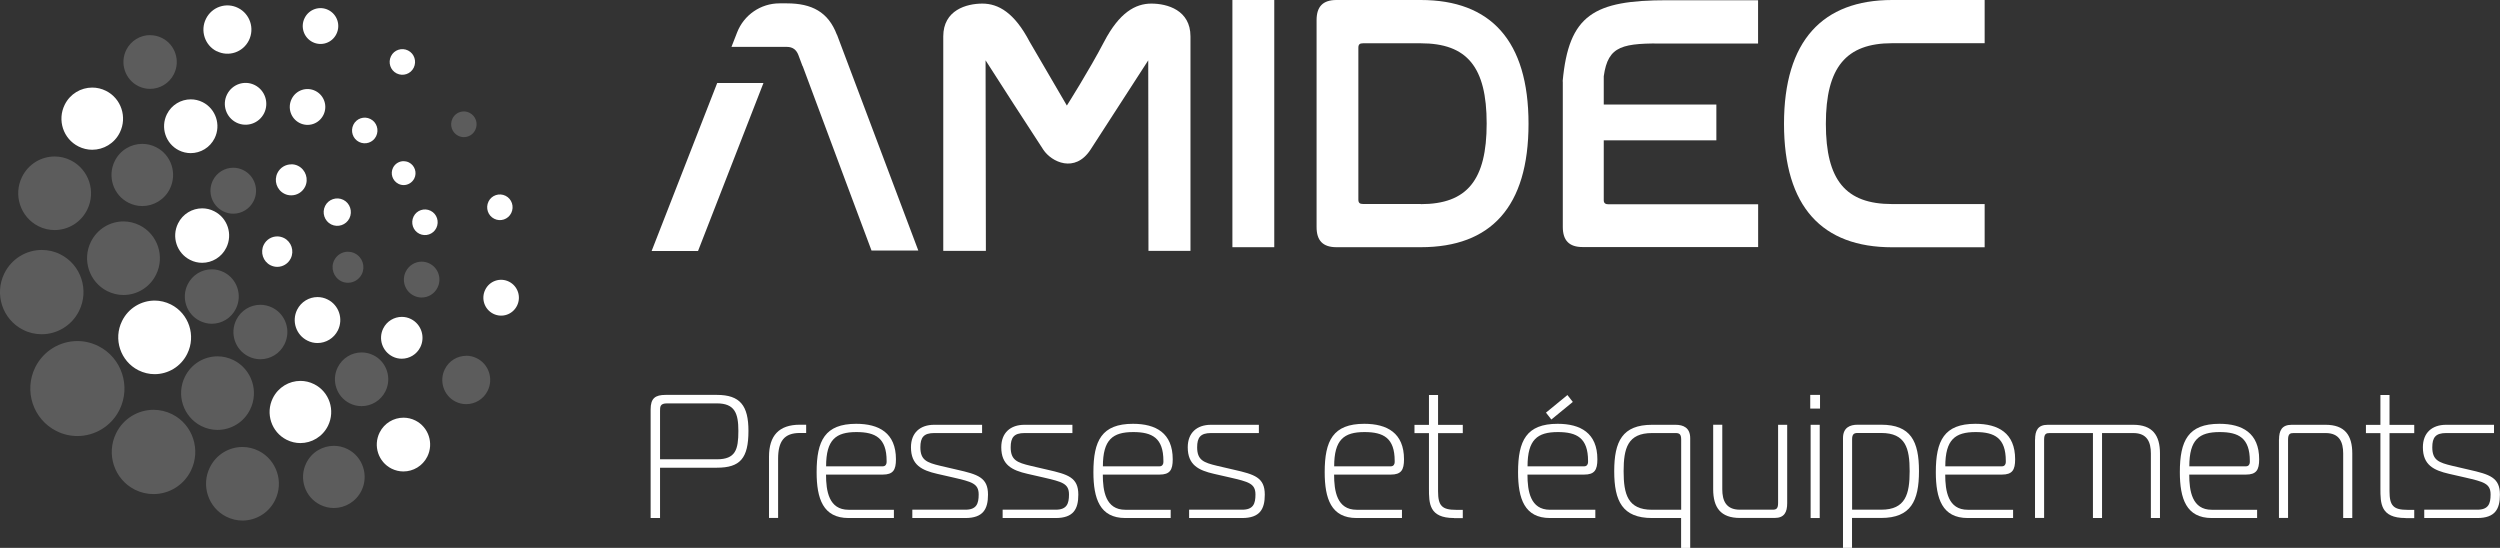 <svg width="397" height="87" viewBox="0 0 397 87" fill="none" xmlns="http://www.w3.org/2000/svg">
<rect x="0" y="0" width="397" height="87" fill="#333333" stroke="none"/>
<g clip-path="url(#clip0_486_3227)">
<path d="M103.32 82.263V65.028C103.32 63.243 104.043 62.709 105.705 62.709H113.845C117.53 62.709 118.854 64.409 118.854 68.429C118.854 72.79 117.53 74.271 113.845 74.271H104.814V82.263H103.32ZM113.845 72.935C116.807 72.935 117.253 71.405 117.253 68.441C117.253 65.648 116.699 64.057 113.845 64.057H105.921C104.814 64.057 104.814 64.591 104.814 65.259V72.935H113.845Z" fill="white"/>
<path d="M122.118 72.534C122.118 69.182 123.695 67.445 127.019 67.445H128.018V68.757H127.019C124.526 68.757 123.563 70.069 123.563 72.862V82.251H122.118V72.534Z" fill="white"/>
<path d="M134.75 82.263C130.704 82.263 129.68 79.191 129.68 74.976C129.68 69.972 131.005 67.3 135.966 67.3C139.591 67.3 142.276 68.757 142.276 72.935C142.276 74.636 141.831 75.365 140.169 75.365H131.173C131.173 77.964 131.619 80.952 134.75 80.952H141.951V82.263H134.75ZM140.181 74.053C140.65 74.053 140.795 73.664 140.795 73.385V73.191C140.795 69.559 139.025 68.612 136.002 68.612C132.739 68.612 131.185 69.814 131.185 74.053H140.181Z" fill="white"/>
<path d="M144.889 80.939H153.307C155.053 80.939 155.414 80.016 155.414 78.534C155.414 76.773 154.33 76.518 151.368 75.826L148.815 75.243C146.383 74.684 144.661 73.846 144.661 71.028C144.661 68.709 146.13 67.457 148.345 67.457H155.956V68.769H148.345C146.684 68.769 146.154 69.474 146.154 71.028C146.154 73.069 147.177 73.457 149.309 73.968L151.97 74.587C155.27 75.34 156.895 75.814 156.895 78.547C156.895 80.842 156.125 82.263 153.295 82.263H144.877V80.951L144.889 80.939Z" fill="white"/>
<path d="M159.231 80.939H167.649C169.395 80.939 169.756 80.016 169.756 78.534C169.756 76.773 168.672 76.518 165.71 75.826L163.157 75.243C160.724 74.684 159.002 73.846 159.002 71.028C159.002 68.709 160.472 67.457 162.687 67.457H170.298V68.769H162.687C161.026 68.769 160.496 69.474 160.496 71.028C160.496 73.069 161.519 73.457 163.651 73.968L166.312 74.587C169.611 75.34 171.237 75.814 171.237 78.547C171.237 80.842 170.466 82.263 167.637 82.263H159.219V80.951L159.231 80.939Z" fill="white"/>
<path d="M178.703 82.263C174.657 82.263 173.633 79.191 173.633 74.976C173.633 69.972 174.958 67.3 179.919 67.3C183.544 67.3 186.229 68.757 186.229 72.935C186.229 74.636 185.784 75.365 184.122 75.365H175.126C175.126 77.964 175.572 80.952 178.703 80.952H185.904V82.263H178.703ZM184.134 74.053C184.604 74.053 184.748 73.664 184.748 73.385V73.191C184.748 69.559 182.978 68.612 179.955 68.612C176.692 68.612 175.139 69.814 175.139 74.053H184.134Z" fill="white"/>
<path d="M188.843 80.939H197.26C199.006 80.939 199.367 80.016 199.367 78.534C199.367 76.773 198.283 76.518 195.321 75.826L192.768 75.243C190.336 74.684 188.614 73.846 188.614 71.028C188.614 68.709 190.083 67.457 192.299 67.457H199.909V68.769H192.299C190.637 68.769 190.107 69.474 190.107 71.028C190.107 73.069 191.131 73.457 193.262 73.968L195.923 74.587C199.223 75.34 200.848 75.814 200.848 78.547C200.848 80.842 200.078 82.263 197.248 82.263H188.831V80.951L188.843 80.939Z" fill="white"/>
<path d="M215.431 82.263C211.385 82.263 210.361 79.191 210.361 74.976C210.361 69.972 211.686 67.3 216.647 67.3C220.272 67.3 222.957 68.757 222.957 72.935C222.957 74.636 222.512 75.365 220.85 75.365H211.855C211.855 77.964 212.3 80.952 215.431 80.952H222.632V82.263H215.431ZM220.862 74.053C221.332 74.053 221.476 73.664 221.476 73.385V73.191C221.476 69.559 219.706 68.612 216.683 68.612C213.42 68.612 211.867 69.814 211.867 74.053H220.862Z" fill="white"/>
<path d="M230.905 82.263C226.919 82.263 226.919 79.919 226.919 77.575V68.781H224.619V67.47H226.919V62.721H228.364V67.47H232.29V68.781H228.364V78C228.364 80.32 228.978 80.964 231.242 80.964H232.29V82.275H230.905V82.263Z" fill="white"/>
<path d="M246.138 82.263C242.092 82.263 241.068 79.19 241.068 74.976C241.068 69.972 242.393 67.3 247.354 67.3C250.979 67.3 253.664 68.757 253.664 72.935C253.664 74.636 253.219 75.365 251.557 75.365H242.562C242.562 77.964 243.007 80.951 246.138 80.951H253.339V82.263H246.138ZM251.569 74.053C252.039 74.053 252.183 73.664 252.183 73.385V73.19C252.183 69.559 250.413 68.612 247.39 68.612C244.127 68.612 242.574 69.814 242.574 74.053H251.569ZM249.763 63.826L246.355 66.62L245.5 65.526L248.908 62.733L249.763 63.826Z" fill="white"/>
<path d="M266.971 82.263H262.347C257.638 82.263 256.338 79.579 256.338 74.83C256.338 70.081 257.638 67.457 262.347 67.457H266.08C267.296 67.457 268.404 67.907 268.404 69.583V87.012H266.959V82.263H266.971ZM266.971 69.777C266.971 68.939 266.67 68.769 266.08 68.769H262.347C258.469 68.769 257.831 71.198 257.831 74.83C257.831 78.462 258.469 80.951 262.347 80.951H266.971V69.777Z" fill="white"/>
<path d="M283.806 79.907C283.806 81.328 283.36 82.251 281.807 82.251H276.292C273.245 82.251 272.053 80.599 272.053 77.696V67.445H273.498V77.696C273.498 79.482 274.076 80.939 276.292 80.939H281.47C282.024 80.939 282.361 80.83 282.361 79.883V67.457H283.806V79.919V79.907Z" fill="white"/>
<path d="M287.466 64.883V62.709H289.02V64.883H287.466ZM287.527 67.457H288.972V82.263H287.527V67.457Z" fill="white"/>
<path d="M294.114 87H292.668V69.571C292.668 67.895 293.776 67.445 294.993 67.445H298.726C303.434 67.445 304.735 70.069 304.735 74.818C304.735 79.567 303.434 82.251 298.726 82.251H294.101V87H294.114ZM294.114 80.939H298.738C302.615 80.939 303.253 78.449 303.253 74.818C303.253 71.186 302.615 68.757 298.738 68.757H295.005C294.427 68.757 294.114 68.927 294.114 69.765V80.939Z" fill="white"/>
<path d="M312.477 82.263C308.431 82.263 307.408 79.191 307.408 74.976C307.408 69.972 308.732 67.3 313.694 67.3C317.318 67.3 320.004 68.757 320.004 72.935C320.004 74.636 319.558 75.365 317.896 75.365H308.901C308.901 77.964 309.346 80.952 312.477 80.952H319.678V82.263H312.477ZM317.908 74.053C318.378 74.053 318.522 73.664 318.522 73.385V73.191C318.522 69.559 316.752 68.612 313.73 68.612C310.466 68.612 308.913 69.814 308.913 74.053H317.908Z" fill="white"/>
<path d="M323.171 69.802C323.171 68.381 323.616 67.457 325.17 67.457H338.765C341.812 67.457 343.004 69.109 343.004 72.012V82.263H341.559V72.012C341.559 70.227 340.981 68.769 338.765 68.769H333.804V82.263H332.359V68.769H325.495C324.941 68.769 324.604 68.879 324.604 69.826V82.251H323.159V69.79L323.171 69.802Z" fill="white"/>
<path d="M351.228 82.263C347.182 82.263 346.159 79.191 346.159 74.976C346.159 69.972 347.483 67.3 352.445 67.3C356.069 67.3 358.755 68.757 358.755 72.935C358.755 74.636 358.309 75.365 356.647 75.365H347.652C347.652 77.964 348.097 80.952 351.228 80.952H358.429V82.263H351.228ZM356.659 74.053C357.129 74.053 357.273 73.664 357.273 73.385V73.191C357.273 69.559 355.503 68.612 352.481 68.612C349.217 68.612 347.664 69.814 347.664 74.053H356.659Z" fill="white"/>
<path d="M361.91 69.802C361.91 68.381 362.356 67.457 363.909 67.457H369.304C372.35 67.457 373.543 69.109 373.543 72.012V82.263H372.098V72.012C372.098 70.227 371.519 68.769 369.304 68.769H364.234C363.68 68.769 363.343 68.879 363.343 69.826V82.251H361.898V69.79L361.91 69.802Z" fill="white"/>
<path d="M381.996 82.263C378.01 82.263 378.01 79.919 378.01 77.575V68.781H375.71V67.47H378.01V62.721H379.455V67.47H383.381V68.781H379.455V78C379.455 80.32 380.069 80.964 382.333 80.964H383.381V82.275H381.996V82.263Z" fill="white"/>
<path d="M384.982 80.939H393.4C395.146 80.939 395.507 80.016 395.507 78.534C395.507 76.773 394.423 76.518 391.461 75.826L388.908 75.243C386.475 74.684 384.753 73.846 384.753 71.028C384.753 68.709 386.223 67.457 388.438 67.457H396.049V68.769H388.438C386.776 68.769 386.247 69.474 386.247 71.028C386.247 73.069 387.27 73.457 389.402 73.968L392.063 74.587C395.362 75.34 396.988 75.814 396.988 78.547C396.988 80.842 396.217 82.263 393.387 82.263H384.97V80.951L384.982 80.939Z" fill="white"/>
<path d="M300.472 6.862H315.163V0H300.472C289.441 0 283.3 6.462 283.3 19.664C283.3 32.866 289.381 39.267 300.472 39.267H315.163V32.405H300.472C293.102 32.405 289.947 28.628 289.947 19.664C289.947 10.7 293.15 6.862 300.472 6.862Z" fill="white"/>
<path d="M225.618 0H212.228C210.084 0 209.073 1.045 209.073 3.194V36.061C209.073 38.211 210.084 39.255 212.228 39.255H225.618C236.757 39.255 242.73 32.854 242.73 19.652C242.73 6.449 236.709 0 225.618 0ZM225.618 32.393H216.442C215.937 32.393 215.708 32.223 215.708 31.7V7.567C215.708 7.045 215.937 6.874 216.442 6.874H225.618C232.988 6.874 236.083 10.652 236.083 19.615C236.083 28.579 232.988 32.417 225.618 32.417V32.393Z" fill="white"/>
<path d="M202.353 0H195.706V39.255H202.353V0Z" fill="white"/>
<path d="M182.833 0.571C180.304 0.571 177.752 1.992 175.331 6.632C172.911 11.259 169.418 16.761 169.418 16.761L163.506 6.632C161.085 2.004 158.533 0.571 156.004 0.571C153.475 0.571 149.79 1.603 149.79 5.781V39.838H156.558L156.509 9.583L156.534 9.619C156.991 10.385 164.975 22.725 165.685 23.781C166.986 25.737 170.695 27.534 173.164 23.781C173.79 22.834 182.34 9.583 182.34 9.583L182.376 39.838H189.047V5.781C189.047 1.603 185.362 0.571 182.833 0.571Z" fill="white"/>
<path d="M248.173 12.935V36.037C248.173 38.186 249.185 39.231 251.316 39.231H279.193V32.441H255.41C254.965 32.441 254.676 32.271 254.676 31.81V22.288H272.558V16.603H254.676V12.11C255.362 7.178 257.662 6.826 264.755 6.911H279.181V0.037H264.755C253.122 0.037 249.112 2.32 248.149 12.923L248.173 12.935Z" fill="white"/>
<path d="M132.895 5.514C131.534 1.907 128.921 0.534 124.959 0.534H124.851H123.779C120.805 0.534 118.132 2.368 117.048 5.162L116.157 7.445H124.947C125.838 7.445 126.453 7.858 126.79 8.757L127.44 10.494H127.464L134.388 29.064L138.398 39.789H145.828L132.907 5.49L132.895 5.514Z" fill="white"/>
<path d="M103.477 39.862H110.846L121.238 13.178H113.893L103.477 39.862Z" fill="white"/>
<path d="M24.566 47.732C22.446 47.732 20.399 48.911 19.388 50.963C17.955 53.842 19.123 57.352 21.977 58.797C22.808 59.21 23.687 59.417 24.554 59.417C26.673 59.417 28.72 58.239 29.732 56.186C31.165 53.307 29.997 49.797 27.143 48.352C26.312 47.939 25.433 47.732 24.566 47.732Z" fill="white"/>
<path d="M47.578 19.53C48.975 20.235 50.661 19.664 51.359 18.255C52.058 16.846 51.492 15.145 50.095 14.441C48.698 13.736 47 14.307 46.314 15.716C45.615 17.125 46.181 18.826 47.578 19.53Z" fill="white"/>
<path d="M57.019 22.542C58.019 23.04 59.235 22.64 59.729 21.631C60.222 20.623 59.825 19.397 58.825 18.899C57.826 18.389 56.61 18.801 56.116 19.809C55.622 20.818 56.02 22.044 57.019 22.542Z" fill="white"/>
<path d="M46.253 26.101C45.35 26.101 44.495 26.599 44.062 27.461C43.459 28.676 43.941 30.158 45.157 30.765C45.507 30.947 45.88 31.02 46.253 31.02C47.156 31.02 48.011 30.522 48.445 29.66C49.047 28.445 48.553 26.963 47.349 26.344C47 26.162 46.627 26.089 46.253 26.089" fill="white"/>
<path d="M44.026 37.542C43.147 37.542 42.304 38.028 41.882 38.879C41.292 40.069 41.774 41.526 42.954 42.121C43.303 42.291 43.665 42.377 44.026 42.377C44.905 42.377 45.748 41.891 46.169 41.041C46.759 39.85 46.278 38.393 45.098 37.797C44.748 37.627 44.387 37.542 44.026 37.542Z" fill="white"/>
<path d="M32.104 33.085C30.538 33.085 29.021 33.959 28.275 35.478C27.215 37.615 28.07 40.202 30.189 41.271C30.803 41.587 31.454 41.733 32.104 41.733C33.669 41.733 35.187 40.858 35.933 39.34C36.993 37.202 36.138 34.615 34.019 33.547C33.404 33.231 32.754 33.085 32.104 33.085Z" fill="white"/>
<path d="M36.054 15C35.235 16.639 35.897 18.631 37.523 19.457C39.149 20.271 41.124 19.615 41.943 17.975C42.749 16.336 42.099 14.344 40.473 13.518C38.848 12.692 36.873 13.36 36.054 15Z" fill="white"/>
<path d="M30.298 15.777C28.744 15.777 27.251 16.64 26.505 18.134C25.457 20.247 26.3 22.81 28.395 23.866C28.997 24.17 29.648 24.316 30.286 24.316C31.839 24.316 33.333 23.453 34.079 21.959C35.127 19.846 34.272 17.283 32.188 16.227C31.586 15.923 30.936 15.777 30.298 15.777Z" fill="white"/>
<path d="M14.643 13.907C12.849 13.907 11.127 14.903 10.272 16.64C9.068 19.081 10.043 22.044 12.464 23.259C13.162 23.611 13.909 23.781 14.643 23.781C16.438 23.781 18.172 22.785 19.026 21.048C20.231 18.607 19.255 15.644 16.835 14.429C16.136 14.077 15.39 13.907 14.655 13.907" fill="white"/>
<path d="M34.416 8.125C36.295 9.073 38.583 8.308 39.522 6.413C40.461 4.518 39.703 2.21 37.812 1.263C35.933 0.316 33.645 1.081 32.706 2.988C31.767 4.882 32.526 7.19 34.404 8.137L34.416 8.125Z" fill="white"/>
<path d="M49.637 6.68C51.034 7.384 52.732 6.814 53.419 5.405C54.117 3.996 53.551 2.295 52.154 1.591C50.757 0.886 49.071 1.457 48.373 2.866C47.675 4.275 48.24 5.975 49.637 6.68Z" fill="white"/>
<path d="M62.992 11.66C63.991 12.158 65.208 11.757 65.701 10.749C66.195 9.741 65.798 8.514 64.798 8.016C63.799 7.518 62.582 7.919 62.089 8.927C61.595 9.935 61.992 11.162 62.992 11.66Z" fill="white"/>
<path d="M66.58 37.117C67.58 37.615 68.796 37.214 69.29 36.206C69.783 35.198 69.386 33.971 68.386 33.473C67.387 32.975 66.171 33.376 65.677 34.384C65.183 35.392 65.581 36.619 66.58 37.117Z" fill="white"/>
<path d="M64.1 25.591C63.413 25.591 62.739 25.98 62.414 26.635C61.944 27.571 62.33 28.712 63.257 29.186C63.522 29.32 63.811 29.392 64.1 29.392C64.786 29.392 65.448 29.004 65.786 28.348C66.255 27.413 65.87 26.271 64.943 25.797C64.678 25.664 64.389 25.603 64.1 25.603" fill="white"/>
<path d="M78.478 34.737C79.477 35.247 80.693 34.834 81.187 33.826C81.681 32.818 81.284 31.591 80.284 31.093C79.284 30.595 78.068 30.996 77.575 32.004C77.081 33.012 77.478 34.239 78.478 34.737Z" fill="white"/>
<path d="M80.838 44.732C79.441 44.028 77.743 44.599 77.057 46.008C76.359 47.417 76.925 49.117 78.321 49.822C79.718 50.526 81.404 49.955 82.103 48.546C82.801 47.137 82.235 45.437 80.838 44.732Z" fill="white"/>
<path d="M63.81 50.32C62.606 50.32 61.438 50.988 60.86 52.154C60.041 53.794 60.704 55.785 62.329 56.611C62.799 56.854 63.305 56.964 63.798 56.964C65.003 56.964 66.171 56.295 66.749 55.13C67.555 53.49 66.905 51.498 65.279 50.672C64.81 50.429 64.304 50.32 63.81 50.32Z" fill="white"/>
<path d="M50.42 47.174C49.095 47.174 47.819 47.915 47.181 49.19C46.29 51 47.012 53.186 48.806 54.085C49.324 54.352 49.878 54.473 50.42 54.473C51.745 54.473 53.021 53.733 53.659 52.457C54.55 50.648 53.828 48.461 52.034 47.562C51.516 47.295 50.962 47.174 50.42 47.174Z" fill="white"/>
<path d="M64.076 66.328C62.522 66.328 61.029 67.19 60.283 68.684C59.235 70.797 60.078 73.36 62.173 74.417C62.775 74.72 63.425 74.866 64.064 74.866C65.617 74.866 67.11 74.004 67.857 72.51C68.905 70.397 68.062 67.834 65.966 66.777C65.364 66.473 64.714 66.328 64.076 66.328Z" fill="white"/>
<path d="M47.711 60.486C45.916 60.486 44.194 61.482 43.327 63.219C42.123 65.66 43.098 68.624 45.519 69.838C46.217 70.19 46.964 70.36 47.698 70.36C49.493 70.36 51.215 69.364 52.082 67.627C53.286 65.186 52.31 62.223 49.89 61.008C49.192 60.656 48.445 60.486 47.711 60.486Z" fill="white"/>
<path d="M51.624 32.709C51.094 33.789 51.528 35.101 52.587 35.636C53.659 36.17 54.96 35.733 55.49 34.664C56.019 33.583 55.586 32.271 54.526 31.737C53.455 31.203 52.154 31.64 51.624 32.709Z" fill="white"/>
<g opacity="0.2">
<path d="M34.548 56.587C32.429 56.587 30.382 57.765 29.37 59.818C27.937 62.696 29.105 66.206 31.959 67.652C32.79 68.065 33.669 68.271 34.536 68.271C36.656 68.271 38.703 67.093 39.714 65.04C41.147 62.162 39.979 58.652 37.125 57.206C36.294 56.793 35.415 56.587 34.548 56.587Z" fill="white"/>
<path d="M8.682 24.85C6.563 24.85 4.515 26.028 3.504 28.081C2.071 30.959 3.239 34.469 6.093 35.915C6.924 36.34 7.803 36.534 8.67 36.534C10.789 36.534 12.836 35.356 13.848 33.303C15.281 30.425 14.113 26.915 11.259 25.47C10.428 25.044 9.549 24.85 8.682 24.85Z" fill="white"/>
<path d="M22.59 22.846C20.796 22.846 19.074 23.842 18.219 25.579C17.015 28.02 17.991 30.984 20.411 32.198C21.109 32.551 21.856 32.721 22.59 32.721C24.385 32.721 26.119 31.725 26.974 29.988C28.178 27.547 27.203 24.583 24.782 23.369C24.084 23.016 23.337 22.846 22.603 22.846" fill="white"/>
<path d="M23.843 5.575C22.289 5.575 20.796 6.437 20.049 7.931C19.002 10.044 19.857 12.607 21.94 13.664C22.542 13.967 23.192 14.113 23.831 14.113C25.384 14.113 26.877 13.251 27.624 11.757C28.672 9.644 27.817 7.081 25.733 6.036C25.131 5.733 24.481 5.587 23.843 5.587" fill="white"/>
<path d="M55.26 39.972C54.357 39.972 53.502 40.47 53.069 41.332C52.467 42.547 52.96 44.028 54.165 44.648C54.514 44.83 54.887 44.903 55.26 44.903C56.151 44.903 57.019 44.405 57.452 43.542C58.054 42.328 57.572 40.846 56.356 40.239C56.007 40.057 55.634 39.984 55.26 39.984" fill="white"/>
<path d="M37.041 26.635C35.716 26.635 34.44 27.376 33.802 28.651C32.911 30.461 33.633 32.647 35.427 33.546C35.945 33.813 36.499 33.935 37.041 33.935C38.366 33.935 39.642 33.194 40.28 31.919C41.172 30.109 40.449 27.923 38.655 27.024C38.137 26.757 37.583 26.635 37.041 26.635Z" fill="white"/>
<path d="M41.352 48.4C39.786 48.4 38.269 49.275 37.523 50.793C36.463 52.931 37.318 55.518 39.437 56.587C40.051 56.902 40.702 57.048 41.352 57.048C42.917 57.048 44.435 56.174 45.181 54.656C46.241 52.518 45.386 49.931 43.267 48.862C42.653 48.558 42.002 48.4 41.352 48.4Z" fill="white"/>
<path d="M74.046 56.502C72.649 56.502 71.3 57.279 70.638 58.627C69.699 60.522 70.458 62.83 72.336 63.777C72.878 64.056 73.468 64.178 74.034 64.178C75.431 64.178 76.78 63.401 77.442 62.053C78.381 60.158 77.623 57.85 75.744 56.903C75.202 56.623 74.612 56.49 74.046 56.49" fill="white"/>
<path d="M57.428 55.967C55.875 55.967 54.382 56.83 53.635 58.324C52.587 60.425 53.442 63 55.526 64.044C56.128 64.348 56.778 64.494 57.416 64.494C58.969 64.494 60.463 63.631 61.209 62.137C62.257 60.024 61.402 57.461 59.319 56.417C58.717 56.113 58.066 55.967 57.428 55.967Z" fill="white"/>
<path d="M53.02 70.797C51.226 70.797 49.492 71.793 48.637 73.53C47.433 75.972 48.408 78.935 50.829 80.15C51.527 80.502 52.274 80.672 53.008 80.672C54.803 80.672 56.525 79.676 57.392 77.939C58.596 75.51 57.621 72.534 55.2 71.32C54.502 70.967 53.755 70.797 53.02 70.797Z" fill="white"/>
<path d="M24.385 65.077C21.952 65.077 19.604 66.437 18.448 68.781C16.811 72.085 18.135 76.105 21.41 77.757C22.362 78.231 23.373 78.461 24.373 78.461C26.805 78.461 29.154 77.101 30.309 74.757C31.947 71.453 30.623 67.433 27.347 65.781C26.396 65.307 25.384 65.077 24.385 65.077Z" fill="white"/>
<path d="M66.965 41.55C65.93 41.55 64.93 42.133 64.436 43.129C63.738 44.538 64.304 46.251 65.701 46.943C66.11 47.15 66.532 47.247 66.953 47.247C67.989 47.247 68.988 46.676 69.482 45.668C70.18 44.259 69.615 42.558 68.218 41.854C67.808 41.648 67.387 41.55 66.953 41.55" fill="white"/>
<path d="M73.661 17.696C72.914 17.696 72.204 18.109 71.854 18.826C71.361 19.834 71.758 21.061 72.757 21.559C73.046 21.704 73.36 21.777 73.661 21.777C74.407 21.777 75.118 21.364 75.467 20.648C75.973 19.64 75.563 18.413 74.564 17.915C74.275 17.769 73.962 17.696 73.661 17.696Z" fill="white"/>
<path d="M6.635 39.692C4.202 39.692 1.866 41.052 0.698 43.396C-0.94 46.7 0.385 50.72 3.661 52.372C4.612 52.858 5.623 53.077 6.623 53.077C9.055 53.077 11.392 51.716 12.559 49.372C14.197 46.068 12.873 42.048 9.597 40.396C8.646 39.91 7.634 39.692 6.635 39.692Z" fill="white"/>
<path d="M38.51 70.98C36.391 70.98 34.343 72.158 33.332 74.21C31.899 77.089 33.067 80.599 35.921 82.044C36.752 82.457 37.631 82.664 38.498 82.664C40.617 82.664 42.665 81.486 43.676 79.433C45.109 76.554 43.941 73.044 41.087 71.599C40.256 71.186 39.377 70.98 38.498 70.98" fill="white"/>
<path d="M19.616 35.162C17.497 35.162 15.45 36.34 14.438 38.392C13.005 41.271 14.173 44.781 17.027 46.226C17.858 46.639 18.737 46.846 19.604 46.846C21.723 46.846 23.77 45.668 24.782 43.615C26.215 40.736 25.047 37.226 22.193 35.781C21.362 35.368 20.483 35.162 19.616 35.162Z" fill="white"/>
<path d="M12.295 54.158C9.549 54.158 6.912 55.688 5.599 58.324C3.757 62.053 5.25 66.583 8.947 68.441C10.019 68.988 11.163 69.243 12.283 69.243C15.028 69.243 17.666 67.712 18.978 65.077C20.82 61.348 19.327 56.818 15.63 54.959C14.559 54.425 13.415 54.158 12.295 54.158Z" fill="white"/>
<path d="M33.633 42.765C32.068 42.765 30.55 43.64 29.804 45.158C28.744 47.295 29.599 49.883 31.718 50.951C32.333 51.255 32.983 51.413 33.633 51.413C35.199 51.413 36.716 50.538 37.462 49.02C38.522 46.883 37.667 44.295 35.548 43.227C34.934 42.923 34.283 42.765 33.633 42.765Z" fill="white"/>
</g>
</g>
<defs>
<clipPath id="clip0_486_3227">
<rect width="397" height="87" fill="white"/>
</clipPath>
</defs>
</svg>

